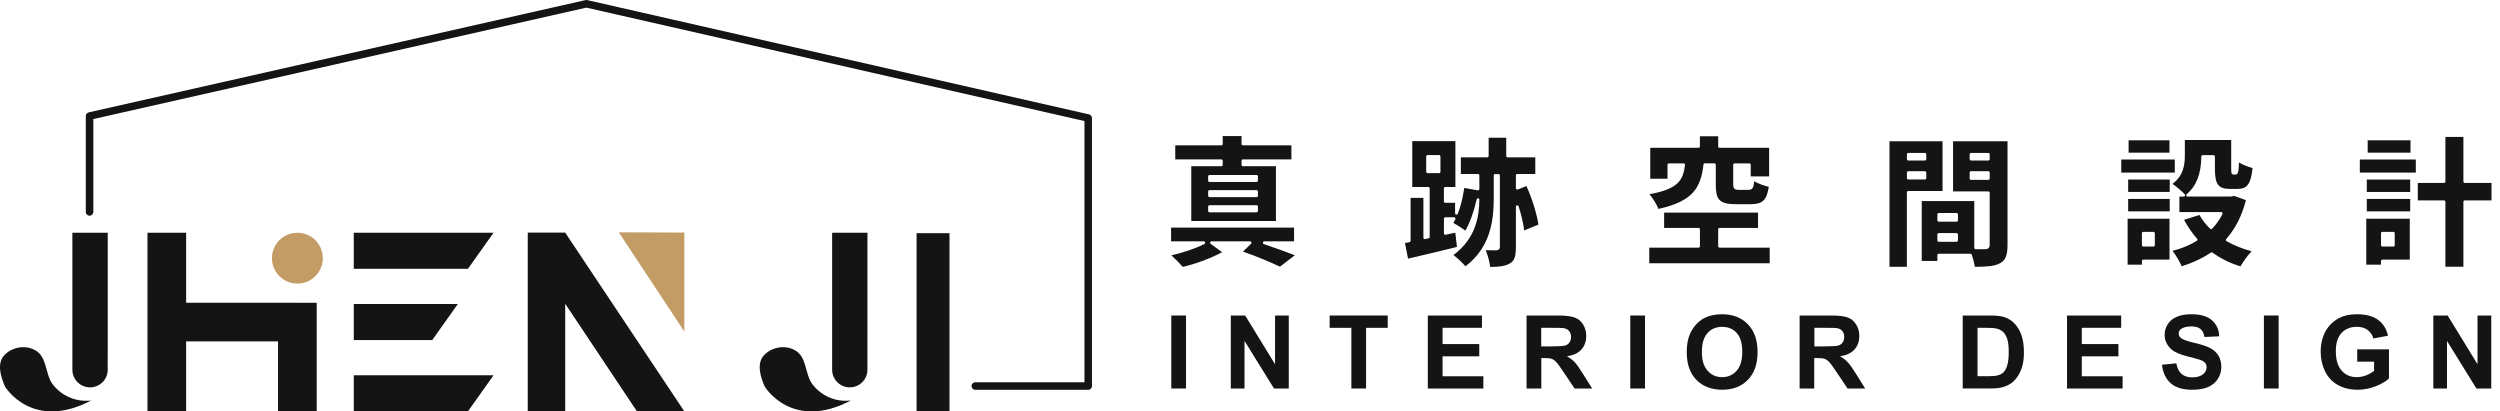 <svg width="316" height="52" viewBox="0 0 316 52" fill="none" xmlns="http://www.w3.org/2000/svg">
<g clip-path="url(#clip0_250_806)">
<path d="M11.555 50.602C11.455 50.658 11.235 50.642 11.127 50.65C10.77 50.67 10.406 50.65 10.049 50.598C8.703 50.39 7.49 49.657 6.665 48.583C5.691 47.31 5.996 45.131 4.454 44.27C3.184 43.561 1.522 43.857 0.537 44.907C-0.445 45.956 0.12 47.722 0.645 48.88C0.645 48.88 4.073 54.555 11.555 50.606V50.602Z" fill="#141414"/>
<path d="M13.618 29.418H9.148V46.749C9.16 47.974 10.153 48.964 11.383 48.964C12.613 48.964 13.618 47.966 13.618 46.729C13.618 46.697 13.61 46.664 13.61 46.633L13.618 44.241V29.418Z" fill="#141414"/>
<path d="M107.581 50.602C107.481 50.658 107.26 50.642 107.156 50.65C106.796 50.67 106.431 50.65 106.075 50.598C104.733 50.39 103.519 49.657 102.698 48.583C101.725 47.31 102.025 45.131 100.483 44.27C99.214 43.561 97.552 43.857 96.566 44.907C95.581 45.956 96.146 47.722 96.674 48.88C96.674 48.88 100.103 54.555 107.581 50.606V50.602Z" fill="#141414"/>
<path d="M109.647 29.418H105.182V46.749C105.19 47.974 106.187 48.964 107.412 48.964C108.638 48.964 109.647 47.966 109.647 46.729C109.647 46.697 109.643 46.664 109.643 46.633V44.241L109.647 29.418Z" fill="#141414"/>
<path d="M115.855 52V29.475H120.017V52H115.855Z" fill="#141414"/>
<path d="M59.145 33.98H44.715V29.418H62.386L59.145 33.98Z" fill="#141414"/>
<path d="M59.145 52H44.715V47.434H62.386L59.145 52Z" fill="#141414"/>
<path d="M54.631 42.988H44.715V38.426H57.872L54.631 42.988Z" fill="#141414"/>
<path d="M86.501 52L71.445 29.41L71.441 29.414V29.402H66.707V52H71.441V38.394L80.497 51.976L86.501 52Z" fill="#141414"/>
<path d="M78.218 29.366L86.501 41.911V29.394L78.218 29.366Z" fill="#C29B65"/>
<path d="M37.125 38.27V38.266H23.527V29.418H18.64V51.999H23.527V43.152H35.142V51.999H40.032V38.27H37.125Z" fill="#141414"/>
<path d="M40.801 32.634C40.801 34.408 39.364 35.846 37.589 35.846C35.815 35.846 34.373 34.404 34.373 32.634C34.373 30.864 35.811 29.418 37.589 29.418C39.367 29.418 40.801 30.856 40.801 32.634Z" fill="#C29B65"/>
<path d="M137.552 49.268H123.277C123.013 49.268 122.801 49.056 122.801 48.792C122.801 48.528 123.017 48.315 123.277 48.315H137.075V15.3L74.117 0.965L11.799 15.048V26.787C11.799 27.047 11.583 27.264 11.319 27.264C11.055 27.264 10.842 27.051 10.842 26.787V14.667C10.842 14.447 10.998 14.255 11.215 14.203L74.013 0.012C74.081 -0.004 74.153 -0.004 74.221 0.012L137.656 14.459C137.872 14.507 138.024 14.703 138.024 14.924V48.796C138.024 49.056 137.812 49.272 137.548 49.272L137.552 49.268Z" fill="#141414"/>
<path d="M148.052 49.108V39.88H149.915V49.108H148.052Z" fill="#141414"/>
<path d="M155.574 49.108V39.88H157.389L161.166 46.04V39.88H162.9V49.108H161.033L157.308 43.092V49.108H155.578H155.574Z" fill="#141414"/>
<path d="M170.814 49.108V41.438H168.067V39.88H175.408V41.438H172.673V49.108H170.814Z" fill="#141414"/>
<path d="M180.475 49.108V39.88H187.32V41.438H182.341V43.489H186.979V45.043H182.341V47.558H187.496V49.112H180.479L180.475 49.108Z" fill="#141414"/>
<path d="M192.955 49.108V39.88H196.872C197.854 39.88 198.574 39.96 199.023 40.128C199.476 40.284 199.832 40.585 200.1 41.009C200.369 41.438 200.497 41.919 200.497 42.463C200.497 43.156 200.297 43.729 199.892 44.178C199.484 44.626 198.875 44.914 198.066 45.035C198.47 45.271 198.803 45.523 199.063 45.804C199.327 46.092 199.68 46.589 200.12 47.31L201.25 49.108H199.027L197.681 47.101C197.201 46.38 196.876 45.928 196.696 45.748C196.516 45.559 196.336 45.431 196.135 45.359C195.935 45.291 195.627 45.259 195.198 45.259H194.822V49.112H192.963L192.955 49.108ZM194.814 43.781H196.187C197.085 43.781 197.637 43.741 197.866 43.665C198.086 43.593 198.262 43.461 198.386 43.276C198.51 43.092 198.578 42.86 198.578 42.583C198.578 42.271 198.49 42.023 198.326 41.834C198.158 41.642 197.93 41.518 197.625 41.47C197.477 41.45 197.024 41.438 196.263 41.438H194.81V43.781H194.814Z" fill="#141414"/>
<path d="M206.068 49.108V39.88H207.927V49.108H206.068Z" fill="#141414"/>
<path d="M213.198 44.55C213.198 43.609 213.342 42.816 213.622 42.183C213.838 41.714 214.115 41.29 214.479 40.917C214.844 40.545 215.244 40.264 215.673 40.088C216.25 39.844 216.906 39.72 217.667 39.72C219.025 39.72 220.111 40.144 220.928 40.981C221.749 41.831 222.157 43 222.157 44.502C222.157 46.004 221.753 47.161 220.94 47.999C220.135 48.84 219.049 49.264 217.695 49.264C216.342 49.264 215.228 48.84 214.419 48.011C213.606 47.169 213.206 46.012 213.206 44.55H213.198ZM215.116 44.486C215.116 45.535 215.356 46.324 215.845 46.861C216.318 47.406 216.934 47.67 217.679 47.67C218.424 47.67 219.025 47.406 219.502 46.869C219.982 46.336 220.223 45.535 220.223 44.458C220.223 43.38 219.986 42.615 219.526 42.091C219.061 41.574 218.444 41.314 217.679 41.314C216.914 41.314 216.29 41.578 215.821 42.107C215.352 42.632 215.116 43.429 215.116 44.49V44.486Z" fill="#141414"/>
<path d="M227.472 49.108V39.88H231.393C232.379 39.88 233.096 39.96 233.544 40.128C233.993 40.284 234.345 40.585 234.614 41.009C234.882 41.438 235.018 41.919 235.018 42.463C235.018 43.156 234.81 43.729 234.405 44.178C233.997 44.626 233.388 44.914 232.575 45.035C232.983 45.271 233.32 45.523 233.572 45.804C233.837 46.092 234.189 46.589 234.634 47.31L235.755 49.108H233.532L232.186 47.101C231.706 46.38 231.377 45.928 231.201 45.748C231.021 45.559 230.837 45.431 230.64 45.359C230.448 45.291 230.132 45.259 229.703 45.259H229.319V49.112H227.46L227.472 49.108ZM229.335 43.781H230.716C231.614 43.781 232.166 43.741 232.395 43.665C232.615 43.593 232.791 43.461 232.919 43.276C233.048 43.092 233.108 42.86 233.108 42.583C233.108 42.271 233.024 42.023 232.859 41.834C232.699 41.642 232.459 41.518 232.158 41.47C232.01 41.45 231.558 41.438 230.797 41.438H229.339V43.781H229.335Z" fill="#141414"/>
<path d="M248.091 39.88H251.492C252.261 39.88 252.845 39.936 253.25 40.052C253.791 40.208 254.255 40.493 254.64 40.901C255.028 41.31 255.325 41.81 255.521 42.399C255.725 42.988 255.825 43.713 255.825 44.578C255.825 45.339 255.729 45.992 255.541 46.541C255.305 47.214 254.976 47.758 254.544 48.171C254.227 48.487 253.791 48.732 253.238 48.912C252.829 49.036 252.281 49.104 251.592 49.104H248.087V39.876L248.091 39.88ZM249.958 41.434V47.55H251.347C251.864 47.55 252.245 47.522 252.469 47.458C252.773 47.382 253.026 47.258 253.23 47.073C253.426 46.893 253.586 46.597 253.715 46.18C253.843 45.768 253.903 45.203 253.903 44.494C253.903 43.785 253.843 43.236 253.715 42.848C253.586 42.463 253.414 42.171 253.19 41.955C252.962 41.742 252.673 41.594 252.325 41.522C252.064 41.466 251.552 41.43 250.795 41.43H249.958V41.434Z" fill="#141414"/>
<path d="M261.272 49.108V39.88H268.117V41.438H263.139V43.489H267.769V45.043H263.139V47.558H268.298V49.112H261.276L261.272 49.108Z" fill="#141414"/>
<path d="M273.268 46.104L275.087 45.924C275.195 46.529 275.415 46.981 275.751 47.266C276.08 47.554 276.536 47.698 277.101 47.698C277.666 47.698 278.151 47.566 278.459 47.314C278.763 47.061 278.912 46.761 278.912 46.425C278.912 46.204 278.851 46.016 278.723 45.868C278.595 45.716 278.371 45.579 278.042 45.467C277.83 45.391 277.337 45.259 276.556 45.067C275.559 44.818 274.862 44.51 274.462 44.154C273.893 43.645 273.609 43.024 273.609 42.291C273.609 41.822 273.749 41.386 274.005 40.977C274.273 40.561 274.654 40.252 275.155 40.04C275.659 39.828 276.26 39.72 276.973 39.72C278.126 39.72 279 39.968 279.588 40.477C280.169 40.993 280.478 41.662 280.51 42.511L278.643 42.596C278.567 42.123 278.387 41.778 278.126 41.57C277.866 41.366 277.478 41.258 276.953 41.258C276.428 41.258 275.988 41.37 275.683 41.582C275.487 41.73 275.387 41.927 275.387 42.159C275.387 42.391 275.475 42.568 275.663 42.72C275.896 42.916 276.468 43.128 277.373 43.34C278.283 43.549 278.952 43.773 279.38 44.001C279.817 44.23 280.157 44.546 280.401 44.934C280.65 45.335 280.774 45.824 280.774 46.413C280.774 46.937 280.626 47.434 280.337 47.89C280.037 48.359 279.62 48.696 279.088 48.928C278.555 49.152 277.882 49.264 277.073 49.264C275.912 49.264 275.014 49 274.39 48.451C273.769 47.91 273.388 47.125 273.268 46.096V46.104Z" fill="#141414"/>
<path d="M286.157 49.108V39.88H288.019V49.108H286.157Z" fill="#141414"/>
<path d="M297.952 45.712V44.157H301.966V47.834C301.581 48.207 301.008 48.539 300.275 48.828C299.53 49.112 298.782 49.264 298.021 49.264C297.051 49.264 296.21 49.06 295.493 48.659C294.776 48.251 294.24 47.674 293.875 46.921C293.515 46.164 293.334 45.347 293.334 44.458C293.334 43.501 293.535 42.644 293.935 41.895C294.336 41.154 294.928 40.581 295.709 40.18C296.294 39.876 297.035 39.72 297.912 39.72C299.062 39.72 299.959 39.96 300.604 40.441C301.245 40.917 301.661 41.586 301.842 42.435L299.995 42.78C299.863 42.327 299.619 41.963 299.254 41.698C298.898 41.438 298.457 41.31 297.912 41.31C297.103 41.31 296.454 41.57 295.974 42.083C295.489 42.603 295.249 43.368 295.249 44.382C295.249 45.479 295.497 46.3 295.986 46.849C296.47 47.402 297.107 47.67 297.896 47.67C298.289 47.67 298.681 47.594 299.07 47.446C299.458 47.294 299.803 47.097 300.083 46.885V45.712H297.944H297.952Z" fill="#141414"/>
<path d="M307.573 49.108V39.88H309.383L313.16 46.04V39.88H314.895V49.108H313.016L309.299 43.092V49.108H307.569H307.573Z" fill="#141414"/>
<path d="M154.549 20.326V20.839C154.549 20.935 154.473 21.011 154.377 21.011H150.576V27.936H161.278V21.011H157.108C157.012 21.011 156.932 20.935 156.932 20.839V20.326C156.932 20.226 157.012 20.15 157.108 20.15H163.232V18.372H157.108C157.012 18.372 156.932 18.292 156.932 18.195V17.202H154.549V18.195C154.549 18.292 154.473 18.372 154.377 18.372H148.553V20.15H154.377C154.473 20.15 154.549 20.226 154.549 20.326ZM159.003 26.659C159.003 26.755 158.927 26.835 158.83 26.835H152.887C152.787 26.835 152.71 26.751 152.71 26.659V26.11C152.71 26.014 152.787 25.938 152.887 25.938H158.83C158.927 25.938 159.003 26.018 159.003 26.11V26.659ZM159.003 24.74C159.003 24.836 158.927 24.916 158.83 24.916H152.887C152.787 24.916 152.71 24.836 152.71 24.74V24.207C152.71 24.107 152.787 24.031 152.887 24.031H158.83C158.927 24.031 159.003 24.107 159.003 24.207V24.74ZM158.83 22.121C158.927 22.121 159.003 22.201 159.003 22.293V22.822C159.003 22.926 158.927 23.002 158.83 23.002H152.887C152.787 23.002 152.71 22.922 152.71 22.822V22.293C152.71 22.197 152.787 22.121 152.887 22.121H158.83Z" fill="#141414"/>
<path d="M159.632 30.66C159.648 30.576 159.72 30.508 159.804 30.508H163.569V28.77H148.024V30.508H152.158C152.242 30.508 152.314 30.564 152.33 30.644C152.346 30.724 152.314 30.804 152.234 30.84C151.116 31.405 149.482 31.962 148.064 32.274C148.577 32.735 149.142 33.324 149.506 33.736C151.164 33.352 153.147 32.611 154.473 31.874L153.027 30.824C152.967 30.78 152.939 30.7 152.963 30.624C152.987 30.556 153.059 30.504 153.131 30.504H158.009C158.082 30.504 158.146 30.552 158.174 30.616C158.202 30.684 158.186 30.76 158.134 30.808L157.116 31.802C158.891 32.418 160.697 33.191 161.786 33.708L163.673 32.262C162.611 31.854 161.146 31.325 159.748 30.852C159.664 30.828 159.616 30.744 159.632 30.66Z" fill="#141414"/>
<path d="M191.85 23.947C191.794 23.967 191.734 23.963 191.685 23.927C191.637 23.899 191.609 23.843 191.609 23.783V22.165C191.609 22.068 191.685 21.992 191.786 21.992H194.061V19.89H190.564C190.468 19.89 190.388 19.809 190.388 19.713V17.406H188.165V19.713C188.165 19.809 188.085 19.89 187.989 19.89H184.652V21.992H186.815C186.911 21.992 186.991 22.068 186.991 22.165V23.887C186.991 23.939 186.967 23.987 186.927 24.023C186.887 24.055 186.835 24.071 186.783 24.059L185.081 23.755C184.897 25.024 184.62 26.122 184.264 27.019C184.228 27.099 184.152 27.139 184.067 27.127C183.983 27.111 183.923 27.043 183.923 26.955V25.637H182.682C182.586 25.637 182.509 25.561 182.509 25.465V23.811C182.509 23.715 182.586 23.634 182.682 23.634H183.963V17.835H178.512V23.634H180.539C180.631 23.634 180.711 23.715 180.711 23.811V29.955C180.711 30.035 180.655 30.107 180.567 30.127L180.126 30.215C180.07 30.231 180.022 30.215 179.982 30.183C179.942 30.147 179.918 30.099 179.918 30.047V25.008H178.3V30.439C178.3 30.519 178.24 30.591 178.156 30.611L177.587 30.72L177.976 32.694C178.436 32.586 178.925 32.466 179.437 32.35C180.915 32.001 182.582 31.613 184.16 31.212L183.951 29.41L182.722 29.67C182.67 29.686 182.614 29.67 182.574 29.638C182.537 29.602 182.513 29.554 182.513 29.502V27.64C182.513 27.544 182.59 27.463 182.686 27.463H183.803C183.863 27.463 183.919 27.495 183.951 27.547C183.983 27.6 183.987 27.66 183.959 27.716C183.879 27.876 183.791 28.032 183.707 28.176C184.176 28.433 184.824 28.849 185.229 29.15C185.794 28.152 186.31 26.734 186.647 25.204C186.667 25.116 186.751 25.048 186.839 25.068C186.931 25.08 186.991 25.156 186.991 25.244C186.959 27.395 186.555 30.111 183.719 32.238C184.24 32.646 184.845 33.195 185.233 33.66C188.377 31.268 188.81 27.952 188.81 25.012V22.172C188.81 22.076 188.886 22 188.982 22H189.406C189.507 22 189.583 22.076 189.583 22.172V31.188C189.583 31.557 189.358 31.625 189.122 31.645C188.91 31.645 188.357 31.645 187.8 31.625C188.065 32.294 188.289 33.131 188.361 33.744C189.483 33.732 190.264 33.651 190.86 33.291C191.413 32.971 191.609 32.426 191.609 31.22V26.13C191.609 26.046 191.673 25.974 191.762 25.957C191.85 25.949 191.93 25.997 191.954 26.078C192.298 27.167 192.551 28.26 192.659 29.13L194.461 28.381C194.229 26.931 193.616 24.98 192.939 23.518L191.85 23.955V23.947ZM182.073 21.708C182.073 21.808 181.997 21.884 181.901 21.884H180.447C180.347 21.884 180.271 21.808 180.271 21.708V19.773C180.271 19.673 180.347 19.597 180.447 19.597H181.901C181.997 19.597 182.073 19.673 182.073 19.773V21.708Z" fill="#141414"/>
<path d="M215.32 20.798C215.328 20.714 215.404 20.646 215.493 20.646H216.698C216.794 20.646 216.874 20.726 216.874 20.822V23.266C216.874 25.176 217.239 25.809 219.41 25.809H221.276C222.786 25.809 223.319 25.312 223.575 23.614C222.986 23.478 222.225 23.201 221.729 22.917C221.665 23.646 221.557 23.998 221.008 23.998H219.822C219.274 23.998 219.077 23.882 219.077 23.254V20.826C219.077 20.726 219.153 20.65 219.249 20.65H221.116C221.212 20.65 221.292 20.73 221.292 20.826V22.3H223.619V18.68H217.355C217.255 18.68 217.179 18.599 217.179 18.503V17.222H214.868V18.503C214.868 18.599 214.788 18.68 214.692 18.68H208.592V22.589H210.774V20.83C210.774 20.73 210.855 20.654 210.951 20.654H212.809C212.861 20.654 212.913 20.674 212.945 20.714C212.981 20.754 212.993 20.802 212.985 20.854C212.745 22.641 212.296 23.87 208.491 24.547C208.928 25.064 209.401 25.833 209.625 26.406C213.987 25.444 214.968 23.758 215.32 20.802V20.798Z" fill="#141414"/>
<path d="M217.179 31.129V28.982C217.179 28.886 217.255 28.81 217.355 28.81H222.217V26.871H210.346V28.81H214.696C214.792 28.81 214.872 28.89 214.872 28.982V31.129C214.872 31.225 214.792 31.305 214.696 31.305H208.467V33.276H223.691V31.305H217.359C217.259 31.305 217.183 31.225 217.183 31.129H217.179Z" fill="#141414"/>
<path d="M251.496 24.368V30.921C251.496 31.321 251.307 31.501 250.895 31.501H249.725C249.629 31.501 249.549 31.425 249.549 31.329V25.417H242.908V32.979H244.883V32.25C244.883 32.15 244.963 32.074 245.059 32.074H249.068C249.141 32.074 249.213 32.126 249.233 32.194C249.417 32.759 249.561 33.304 249.625 33.724C251.179 33.724 252.112 33.644 252.813 33.272C253.494 32.895 253.751 32.27 253.751 30.956V17.859H246.866V24.192H251.319C251.416 24.192 251.496 24.276 251.496 24.368ZM247.486 30.384C247.486 30.48 247.406 30.56 247.31 30.56H245.059C244.963 30.56 244.883 30.48 244.883 30.384V29.639C244.883 29.543 244.963 29.462 245.059 29.462H247.31C247.406 29.462 247.486 29.543 247.486 29.639V30.384ZM247.486 27.848C247.486 27.945 247.406 28.021 247.31 28.021H245.059C244.963 28.021 244.883 27.945 244.883 27.848V27.104C244.883 27.007 244.963 26.927 245.059 26.927H247.31C247.406 26.927 247.486 27.007 247.486 27.104V27.848ZM248.964 19.509C248.964 19.409 249.04 19.333 249.141 19.333H251.319C251.416 19.333 251.496 19.409 251.496 19.509V20.11C251.496 20.206 251.416 20.287 251.319 20.287H249.141C249.04 20.287 248.964 20.206 248.964 20.11V19.509ZM248.964 22.558V21.817C248.964 21.72 249.04 21.64 249.141 21.64H251.319C251.416 21.64 251.496 21.72 251.496 21.817V22.558C251.496 22.662 251.416 22.738 251.319 22.738H249.141C249.04 22.738 248.964 22.662 248.964 22.558Z" fill="#141414"/>
<path d="M274.221 27.648H268.93V33.451H270.741V32.99C270.741 32.894 270.821 32.814 270.921 32.814H274.225V31.713C274.225 31.693 274.225 31.669 274.237 31.653C274.229 31.633 274.225 31.609 274.225 31.589V27.648H274.221ZM272.371 30.988C272.371 31.084 272.291 31.164 272.195 31.164H270.917C270.817 31.164 270.737 31.084 270.737 30.988V29.478C270.737 29.382 270.817 29.306 270.917 29.306H272.195C272.291 29.306 272.371 29.386 272.371 29.478V30.988Z" fill="#141414"/>
<path d="M274.253 22.697H268.999V24.263H274.253V23.342C274.253 23.302 274.265 23.27 274.281 23.242C274.269 23.214 274.253 23.178 274.253 23.142V22.697Z" fill="#141414"/>
<path d="M274.221 17.734H269.055V19.296H274.221V17.734Z" fill="#141414"/>
<path d="M281.351 30.364C281.343 30.308 281.363 30.256 281.391 30.216C282.556 28.898 283.369 27.288 283.886 25.301L282.4 24.765L282 24.845H276.508C276.428 24.845 276.364 24.8 276.34 24.732C276.316 24.664 276.34 24.58 276.396 24.54C277.614 23.539 278.223 21.985 278.247 19.778C278.247 19.682 278.327 19.606 278.423 19.606H279.785C279.881 19.606 279.965 19.682 279.965 19.782V21.34C279.965 23.311 280.393 23.879 281.883 23.879H282.821C283.898 23.879 284.495 23.467 284.727 21.24C284.23 21.104 283.502 20.839 283.005 20.535C282.969 21.748 282.893 22.065 282.556 22.065H282.356C282.024 22.065 282.024 21.797 282.024 21.304V17.699H276.164V19.634C276.164 20.899 275.972 22.209 274.598 23.242C275.107 23.583 275.779 24.16 276.152 24.552C276.196 24.604 276.212 24.676 276.184 24.744C276.156 24.808 276.096 24.849 276.028 24.849H275.475V26.807H278.034C278.034 26.807 278.058 26.807 278.066 26.811C278.078 26.807 278.086 26.807 278.098 26.807H280.762C280.826 26.807 280.882 26.839 280.91 26.891C280.942 26.943 280.946 27.003 280.918 27.059C280.574 27.748 280.133 28.373 279.608 28.91C279.576 28.942 279.524 28.958 279.484 28.962C279.44 28.962 279.396 28.946 279.364 28.914C278.815 28.385 278.359 27.8 278.006 27.168L276.064 27.788C276.536 28.67 277.093 29.471 277.714 30.175C277.754 30.216 277.766 30.264 277.758 30.32C277.754 30.368 277.722 30.412 277.678 30.44C276.817 30.969 275.791 31.401 274.614 31.709C275.022 32.238 275.503 33.051 275.767 33.66C277.141 33.227 278.379 32.647 279.46 31.922C279.488 31.902 279.52 31.898 279.552 31.898C279.584 31.898 279.624 31.902 279.656 31.93C280.714 32.687 281.867 33.26 283.197 33.672C283.534 33.083 284.102 32.286 284.603 31.758C283.482 31.465 282.42 31.037 281.439 30.488C281.391 30.464 281.367 30.42 281.351 30.368V30.364Z" fill="#141414"/>
<path d="M274.894 20.162H268.129V21.816H274.894V20.162Z" fill="#141414"/>
<path d="M274.253 25.145H268.999V26.715H274.253V25.145Z" fill="#141414"/>
<path d="M304.649 25.145H299.162V26.715H304.649V25.145Z" fill="#141414"/>
<path d="M311.374 22.95V17.307H309.099V22.95C309.099 23.046 309.019 23.122 308.923 23.122H305.606V25.329H308.923C309.019 25.329 309.099 25.405 309.099 25.501V33.716H311.374V25.501C311.374 25.405 311.454 25.329 311.55 25.329H314.927V23.122H311.55C311.454 23.122 311.374 23.042 311.374 22.95Z" fill="#141414"/>
<path d="M300.96 32.99C300.96 32.894 301.04 32.814 301.133 32.814H304.597V27.648H299.094V33.451H300.956V32.99H300.96ZM300.96 29.478C300.96 29.382 301.04 29.306 301.133 29.306H302.518C302.619 29.306 302.695 29.386 302.695 29.478V30.988C302.695 31.084 302.619 31.164 302.518 31.164H301.133C301.04 31.164 300.96 31.084 300.96 30.988V29.478Z" fill="#141414"/>
<path d="M304.689 17.734H299.274V19.296H304.689V17.734Z" fill="#141414"/>
<path d="M305.358 20.162H298.281V21.816H305.358V20.162Z" fill="#141414"/>
<path d="M304.649 22.697H299.162V24.263H304.649V22.697Z" fill="#141414"/>
<path d="M238.831 33.72H241.03V24.316C241.03 24.22 241.106 24.144 241.206 24.144H245.536V17.855H238.831V33.72ZM241.034 19.51C241.034 19.41 241.11 19.333 241.21 19.333H243.305C243.405 19.333 243.481 19.41 243.481 19.51V20.11C243.481 20.206 243.405 20.287 243.305 20.287H241.21C241.11 20.287 241.034 20.206 241.034 20.11V19.51ZM241.034 21.817C241.034 21.721 241.11 21.64 241.21 21.64H243.305C243.405 21.64 243.481 21.721 243.481 21.817V22.51C243.481 22.606 243.405 22.682 243.305 22.682H241.21C241.11 22.682 241.034 22.606 241.034 22.51V21.817Z" fill="#141414"/>
</g>
<defs>
<clipPath id="clip0_250_806">
<rect width="315.032" height="52" fill="white"/>
</clipPath>
</defs>
</svg>
